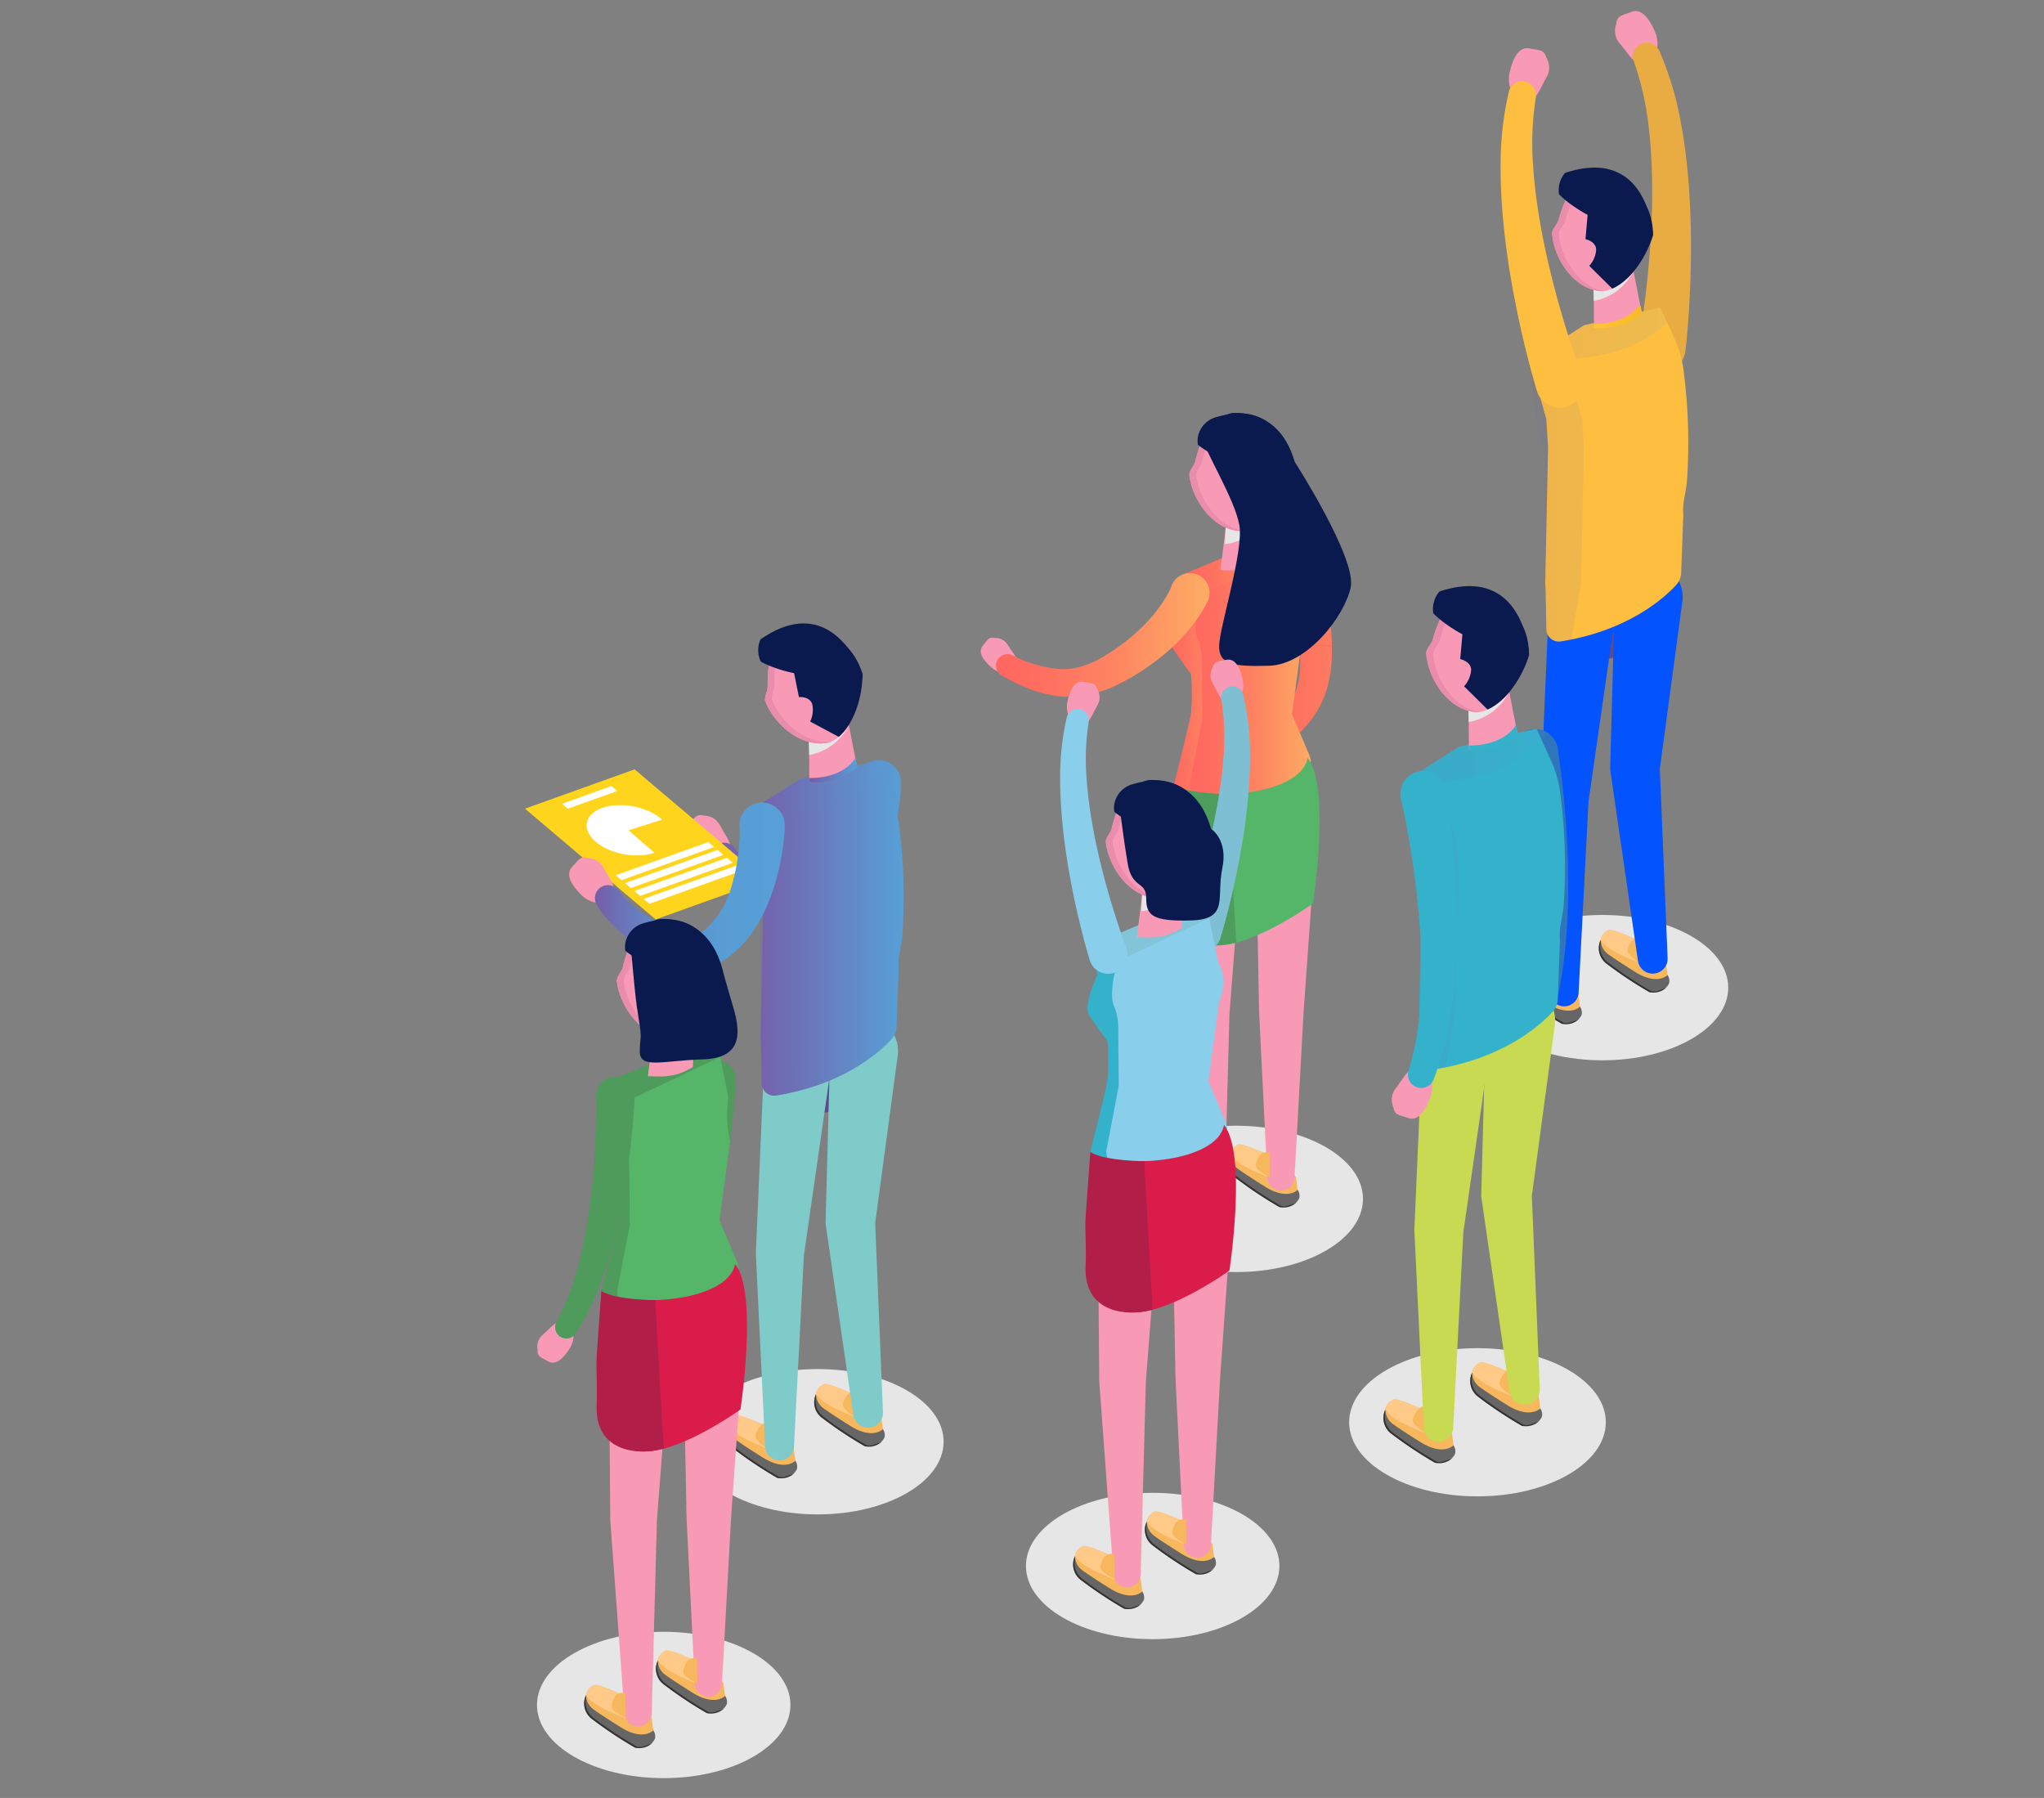 <svg xmlns="http://www.w3.org/2000/svg" xmlns:xlink="http://www.w3.org/1999/xlink" width="382" height="336" viewBox="0 0 382 336">
    <rect x="0" y="0" width="382" height="336" fill="#808080" stroke="none"/>
    <defs>
        <linearGradient id="linear-gradient" x2="1" y1=".5" y2=".5" gradientUnits="objectBoundingBox">
            <stop offset="0" stop-color="#775ca7"/>
            <stop offset="1" stop-color="#57a0d7"/>
        </linearGradient>
        <linearGradient id="linear-gradient-2" x2="1" y1=".5" y2=".5" gradientUnits="objectBoundingBox">
            <stop offset="0" stop-color="#ffc533"/>
            <stop offset="1" stop-color="#f8ba26"/>
        </linearGradient>
        <linearGradient id="linear-gradient-3" x2="1" y1=".5" y2=".5" gradientUnits="objectBoundingBox">
            <stop offset="0" stop-color="#ff6660"/>
            <stop offset=".219" stop-color="#fe6f60"/>
            <stop offset=".579" stop-color="#fe8761"/>
            <stop offset="1" stop-color="#fdad64"/>
        </linearGradient>
        <linearGradient id="linear-gradient-8" x1="-.001" x2=".98" y1=".506" y2=".506" xlink:href="#linear-gradient-3"/>
        <linearGradient id="linear-gradient-10" x1="0" x2="1.05" y1=".5" y2=".5" xlink:href="#linear-gradient"/>
        <linearGradient id="linear-gradient-14" x2="1.05" y1=".5" y2=".5" gradientUnits="objectBoundingBox">
            <stop offset="0" stop-color="#775ca7"/>
            <stop offset=".12" stop-color="#6c71b6"/>
            <stop offset=".277" stop-color="#6386c4"/>
            <stop offset=".455" stop-color="#5c94cf"/>
            <stop offset=".666" stop-color="#589dd5"/>
            <stop offset="1" stop-color="#57a0d7"/>
        </linearGradient>
        <clipPath id="clip-path">
            <path id="사각형_20258" fill="#fff" stroke="#707070" d="M0 0H382V336H0z" transform="translate(616 2417)"/>
        </clipPath>
        <clipPath id="clip-path-2">
            <path id="패스_30618" fill="none" d="M1059.107 567.28c-.035-.044-.011-.016-.012-.019a.326.326 0 0 1 .024.026l.061.071.142.175c.1.126.2.259.3.4.2.282.4.58.594.892a21.962 21.962 0 0 1 1.084 1.964 28.718 28.718 0 0 1 1.689 4.319 38.058 38.058 0 0 1 1.544 9.427 17.905 17.905 0 0 1-.294 4.446 12.833 12.833 0 0 1-1.536 4.005 23.7 23.7 0 0 1-6.617 6.627l-.007.005a2.128 2.128 0 0 0 2.373 3.528 40.423 40.423 0 0 0 4.492-3.15 21.778 21.778 0 0 0 4-4.218 18.144 18.144 0 0 0 2.617-5.44 23.538 23.538 0 0 0 .877-5.827 44.23 44.23 0 0 0-1.047-11.091 35.6 35.6 0 0 0-1.713-5.462 29.1 29.1 0 0 0-1.239-2.668c-.232-.441-.482-.881-.752-1.323-.135-.221-.278-.443-.43-.669l-.241-.349-.135-.186-.077-.1-.116-.144a3.669 3.669 0 1 0-5.583 4.761z" transform="translate(-1055.207 -561.23)"/>
        </clipPath>
        <style>
            .cls-25{fill:#fff}.cls-4{fill:#f89ab5}.cls-6{fill:#e6e6e6}.cls-14,.cls-6{mix-blend-mode:multiply;isolation:isolate}.cls-7{fill:#5f4b8b}.cls-8{fill:#666}.cls-9{fill:#333}.cls-10{fill:#f7b75d}.cls-11{fill:#ffc988}.cls-12{fill:#0353fe}.cls-13{fill:#febe40}.cls-14{opacity:.1}.cls-14,.cls-27{fill:url(#linear-gradient)}.cls-15{fill:#ea8cac}.cls-16{fill:#0a1a4e}.cls-19{fill:url(#linear-gradient-3)}.cls-20{fill:#55b66a}.cls-26{fill:#7fcbca}.cls-31{fill:#c8da52}.cls-32{fill:#34b2cc}.cls-34{fill:#89ceea}.cls-35{fill:#da1c4b}.cls-36{fill:#b11e48}.cls-38{fill:#4e9b5c}
        </style>
    </defs>
    <g id="img_people_standing" clip-path="url(#clip-path)" transform="translate(-616 -2417)">
        <g id="그룹_40695" transform="translate(714.109 2419.066)">
            <g id="그룹_40650" transform="translate(203.716)">
                <g id="그룹_40649">
                    <path id="패스_30586" d="M1167.9 404.872c-1.193.515-2.879.652-2.569 2.265a22.721 22.721 0 0 0 1.05 3.58c1.153 2.672 2.6 4.315 4.415 3.531s2.748-3.086 1.594-5.759-2.671-4.402-4.49-3.617z" class="cls-4" transform="translate(-1164.948 -404.681)"/>
                    <path id="패스_30587" d="M1164.839 408.586a3.436 3.436 0 0 0 .642 2.959l1.968 2.486.236-2.96-2.536-3.733z" class="cls-4" transform="translate(-1164.738 -405.685)"/>
                </g>
                <path id="패스_30588" fill="#e8ac42" d="M1180.164 436.51c-.259-2.345-.583-4.69-1.021-7.027a60.3 60.3 0 0 0-4.093-13.807 2.581 2.581 0 0 0-4.784 1.929l.021.058a54.88 54.88 0 0 1 2.828 12.725c.258 2.191.412 4.406.5 6.627s.121 4.453.09 6.687c-.052 4.467-.339 8.948-.765 13.412q-.325 3.349-.774 6.681-.224 1.665-.478 3.319l-.264 1.646c-.09.536-.188 1.11-.28 1.592a4.455 4.455 0 1 0 8.749 1.684q.029-.148.047-.295v-.026c.079-.652.134-1.212.194-1.812l.162-1.764q.149-1.758.264-3.512.232-3.509.332-7.017c.127-4.681.107-9.367-.158-14.061-.123-2.349-.305-4.693-.57-7.039z" transform="translate(-1166.768 -408.256)"/>
            </g>
            <ellipse id="타원_996" cx="23.523" cy="13.581" class="cls-6" rx="23.523" ry="13.581" transform="translate(177.835 168.92)"/>
            <path id="패스_30589" d="M1154.981 569.081a9.4 9.4 0 1 0 9.636 9.148 9.4 9.4 0 0 0-9.636-9.148z" class="cls-7" transform="translate(-953.88 -466.784)"/>
            <g id="그룹_40651" transform="translate(200.704 171.712)">
                <path id="패스_30590" d="M1160.219 683.721a3.605 3.605 0 0 0 1.186 4.442 75.143 75.143 0 0 0 7.949 5.276 5.952 5.952 0 0 0 2.66-.633 1.838 1.838 0 0 0 1.026-1.081 1.917 1.917 0 0 0-.316-1.486z" class="cls-8" transform="translate(-1159.899 -681.804)"/>
                <path id="패스_30591" d="M1169.591 693.2a75.111 75.111 0 0 1-7.948-5.276 3.6 3.6 0 0 1-1.287-4.138l-.136-.069a3.605 3.605 0 0 0 1.186 4.442 75.143 75.143 0 0 0 7.949 5.276 3.538 3.538 0 0 0 2.642-.456 2.544 2.544 0 0 0 .669-.633 2.128 2.128 0 0 1-.462.357c-.97.363-1.864.805-2.613.497z" class="cls-9" transform="translate(-1159.899 -681.804)"/>
                <path id="패스_30592" d="M1171.557 685.434l-3.813-2.724s-5.059-2.349-5.809-2.043a2.485 2.485 0 0 0-1.519 1.813 3.355 3.355 0 0 0 1.273 2.6c.916.686 2.609 1.8 5.135 3.385 4.221 2.655 6.093.613 6.093.613l-.306-2.349z" class="cls-10" transform="translate(-1160.092 -680.64)"/>
                <path id="패스_30593" d="M1161.945 680.667a2.522 2.522 0 0 0-1.509 1.748c.388.85 1.867 2.348 7.416 4.437l2.2-.587-2.446-3.625c-.847-.385-4.988-2.247-5.661-1.973z" class="cls-11" transform="translate(-1160.102 -680.64)"/>
                <path id="패스_30594" d="M1169.458 683.363s-1.409 1.589-.732 2.526a8.066 8.066 0 0 0 2.187 1.77l.366-4.578-1.072-.306z" class="cls-10" transform="translate(-1163.164 -681.446)"/>
            </g>
            <path id="패스_30595" d="M1178.163 632.071l.022-.16-.026-.641z" class="cls-12" transform="translate(-966.092 -490.278)"/>
            <path id="패스_30596" d="M1171.346 570.5a6.341 6.341 0 0 0-7.13 5.438 6.657 6.657 0 0 0-.055.676l-.854 31.733-.017.646.022.154 5.171 35.66a2.786 2.786 0 0 0 5.54-.514l-1.455-35.362-.022.159-.005-.8.027.641 4.216-31.3a6.341 6.341 0 0 0-5.438-7.131z" class="cls-12" transform="translate(-960.475 -467.301)"/>
            <g id="그룹_40652" transform="translate(184.343 177.62)">
                <path id="패스_30597" d="M1133.925 693.215a3.6 3.6 0 0 0 1.186 4.442 75.274 75.274 0 0 0 7.949 5.277 5.949 5.949 0 0 0 2.66-.633 1.838 1.838 0 0 0 1.027-1.081 1.921 1.921 0 0 0-.317-1.486z" class="cls-8" transform="translate(-1133.604 -691.298)"/>
                <path id="패스_30598" d="M1143.3 702.7a75.221 75.221 0 0 1-7.949-5.277 3.6 3.6 0 0 1-1.286-4.138l-.136-.068a3.6 3.6 0 0 0 1.186 4.442 75.274 75.274 0 0 0 7.949 5.277 3.537 3.537 0 0 0 2.643-.456 2.529 2.529 0 0 0 .668-.634 2.129 2.129 0 0 1-.462.357c-.975.357-1.868.797-2.613.497z" class="cls-9" transform="translate(-1133.604 -691.298)"/>
                <path id="패스_30599" d="M1145.262 694.928l-3.812-2.724s-5.059-2.349-5.809-2.042a2.484 2.484 0 0 0-1.519 1.813 3.355 3.355 0 0 0 1.273 2.6c.915.686 2.608 1.8 5.135 3.385 4.221 2.655 6.093.613 6.093.613l-.306-2.349z" class="cls-10" transform="translate(-1133.797 -690.135)"/>
                <path id="패스_30600" d="M1135.65 690.162a2.519 2.519 0 0 0-1.51 1.747c.388.851 1.867 2.348 7.416 4.438l2.2-.588-2.445-3.625c-.848-.384-4.99-2.247-5.661-1.972z" class="cls-11" transform="translate(-1133.806 -690.135)"/>
                <path id="패스_30601" d="M1143.163 692.857s-1.41 1.589-.732 2.526a8.053 8.053 0 0 0 2.187 1.77l.366-4.579-1.072-.306z" class="cls-10" transform="translate(-1136.869 -690.94)"/>
            </g>
            <path id="패스_30602" d="M1150.794 578.85a6.135 6.135 0 0 0-6.947 5.2c-.029.2-.048.41-.056.609l-1.416 32.653-.019.41 1.738 36.224a2.7 2.7 0 0 0 5.385.01l1.875-36.217-.019.409 4.658-32.35a6.135 6.135 0 0 0-5.199-6.948z" class="cls-12" transform="translate(-952.567 -470.452)"/>
            <path id="패스_30603" d="M1166.2 499.553l-2.671-5.865-14.236 3.329-10.161 6.481 3.1 11.079.326 5.316-.528 25.186.076 1.5.135 7.276a2.326 2.326 0 0 0 2.685 2.249c12.435-1.962 19.18-7.968 21.51-10.468a3.718 3.718 0 0 0 1-2.4l.394-10.833c-.187-2.416.455-3.737.676-6.188a103.349 103.349 0 0 0-.632-20.773 20.3 20.3 0 0 0-1.674-5.889z" class="cls-13" transform="translate(-951.35 -438.305)"/>
            <path id="패스_30604" d="M1149.3 497.017l-10.161 6.481 1.342 12.226 1.459 5.436.094 23.919.076 1.5.135 7.26a2.321 2.321 0 0 0 2.681 2.252c.894-.14 1.666-.277 2-.344l1.8-10.561.528-25.186-.326-5.316-3.1-11.079 5.872-.892a25.425 25.425 0 0 0 12.211-5.4l.928-.755-1.3-2.863z" class="cls-14" transform="translate(-951.35 -438.305)"/>
            <path id="패스_30605" d="M1158.338 485.037l.057 8.4c3.647-.05 5.925-1.192 8.849-3.133l-1.445-7.375z" class="cls-4" transform="translate(-958.605 -434.24)"/>
            <path id="패스_30606" d="M1158.334 488.37a10.337 10.337 0 0 0 7.4-5.545l-7.47 2.487z" class="cls-6" transform="translate(-958.577 -434.201)"/>
            <g id="그룹_40653" transform="translate(191.938 29.259)">
                <path id="패스_30607" d="M1155.49 454.978c-4.077-1.843-6.924 1.949-8.466 7.6-.221.81-1.078 1.523-1.214 2.406.382 5.224 4.5 10.864 9.6 10.883 3.747-.532 7.581-5.012 9.279-10.41.025-6.427-4.096-10.457-9.199-10.479z" class="cls-4" transform="translate(-1145.81 -452.763)"/>
                <path id="패스_30608" d="M1147.09 465.077c.135-.882.993-1.6 1.214-2.406 1.226-4.495 3.278-7.81 6.118-8.053-3.51-.785-5.994 2.818-7.4 7.962-.221.81-1.078 1.523-1.214 2.406.382 5.224 4.5 10.864 9.6 10.883.031 0 .061-.014.092-.019-4.538-.801-8.058-5.961-8.41-10.773z" class="cls-15" transform="translate(-1145.81 -452.764)"/>
                <path id="패스_30609" d="M1149.025 452.686a4.923 4.923 0 0 0-1.133 3.995s5.514 6.065 17.559 7.718c0 .001-.74-16.877-16.426-11.713z" class="cls-16" transform="translate(-1146.572 -451.704)"/>
                <path id="패스_30610" d="M1160.785 455.466l-4.491 6.249-.427 4.78s2.008.409 2 2.017a5.006 5.006 0 0 1-1.293 2.969l4.308 4.257c3.168-1.4 6.16-5.324 7.606-9.918.023-5.786-3.315-9.63-7.703-10.354z" class="cls-16" transform="translate(-1149.609 -453.125)"/>
            </g>
            <path id="패스_30611" fill="url(#linear-gradient-2)" d="M1158.421 496.4v.727a12.123 12.123 0 0 0 9.024-2.749l-.43-1.685s-1.958 3.72-8.594 3.707z" transform="translate(-958.636 -437.927)"/>
            <g id="그룹_40667" transform="translate(85.181 75.096)">
                <ellipse id="타원_997" cx="23.685" cy="13.674" class="cls-6" rx="23.685" ry="13.674" transform="translate(24.064 133.214)"/>
                <g id="그룹_40666">
                    <path id="패스_30612" d="M1048.992 748.16a3.631 3.631 0 0 0 1.195 4.473 75.776 75.776 0 0 0 8 5.312 6 6 0 0 0 2.679-.637 1.855 1.855 0 0 0 1.033-1.088 1.939 1.939 0 0 0-.318-1.5z" class="cls-8" transform="translate(-1002.356 -609.531)"/>
                    <path id="패스_30613" d="M1058.427 757.708a75.815 75.815 0 0 1-8-5.313 3.621 3.621 0 0 1-1.3-4.167l-.137-.069a3.631 3.631 0 0 0 1.195 4.473 75.776 75.776 0 0 0 8 5.312 3.56 3.56 0 0 0 2.66-.459 2.567 2.567 0 0 0 .673-.638 2.159 2.159 0 0 1-.466.359c-.97.363-1.87.808-2.625.502z" class="cls-9" transform="translate(-1002.356 -609.531)"/>
                    <path id="패스_30614" d="M1060.407 749.885l-3.839-2.742s-5.094-2.365-5.849-2.056a2.5 2.5 0 0 0-1.529 1.825 3.376 3.376 0 0 0 1.282 2.616c.921.691 2.626 1.808 5.17 3.408 4.25 2.674 6.136.617 6.136.617l-.308-2.365z" class="cls-10" transform="translate(-1002.551 -608.359)"/>
                    <path id="패스_30615" d="M1050.729 745.086a2.538 2.538 0 0 0-1.52 1.76c.391.856 1.88 2.364 7.467 4.468l2.211-.591-2.462-3.65c-.849-.388-5.019-2.264-5.696-1.987z" class="cls-11" transform="translate(-1002.56 -608.359)"/>
                    <g id="그룹_40661" transform="translate(46.447 22.314)">
                        <g id="그룹_40654" transform="translate(0 37.984)">
                            <path id="패스_30616" d="M1051.9 622.779a17.084 17.084 0 0 0-2.495 1.252c-1.042.653-.256 1.646.071 2.562.5 1.4 2.22 1.345 4.271.612s2.836-2.416 2.338-3.811-2.132-1.348-4.185-.615z" class="cls-4" transform="translate(-1048.885 -622.274)"/>
                            <path id="패스_30617" d="M1049.565 623.666l-.525.806 3.337-.517 1.5-1.64-2.364.192a2.571 2.571 0 0 0-1.948 1.159z" class="cls-4" transform="translate(-1048.944 -622.289)"/>
                        </g>
                        <g id="그룹_40660" transform="translate(3.933)">
                            <g id="그룹_40659">
                                <g id="그룹_40658">
                                    <g id="그룹_40657" clip-path="url(#clip-path-2)">
                                        <g id="그룹_40655" transform="translate(-4.633 -29.446)">
                                            <path id="사각형_18028" d="M0 0H50.57V50.57H0z" class="cls-19"/>
                                        </g>
                                        <g id="그룹_40656" transform="translate(-4.633 21.124)">
                                            <path id="사각형_18029" d="M0 0H50.57V50.57H0z" class="cls-19"/>
                                        </g>
                                    </g>
                                </g>
                            </g>
                        </g>
                    </g>
                    <path id="패스_30619" d="M1037.33 577.065l-5.52-.538 1.789 8.025s-3.092 2.194-1.868 4.1 3.423 4.858 3.423 4.858.481 5.345-.217 8.448-2.993 12.292-2.993 12.292l3 1.954 9.861-20.156-3.893-18.65z" class="cls-19" transform="translate(-995.849 -544.694)"/>
                    <path id="패스_30620" d="M1027.426 758.534a3.63 3.63 0 0 0 1.195 4.473 75.609 75.609 0 0 0 8 5.313 6 6 0 0 0 2.678-.637 1.851 1.851 0 0 0 1.033-1.088 1.934 1.934 0 0 0-.319-1.5z" class="cls-8" transform="translate(-994.21 -613.45)"/>
                    <path id="패스_30621" d="M1036.862 768.081a75.66 75.66 0 0 1-8-5.312 3.621 3.621 0 0 1-1.295-4.166l-.138-.069a3.63 3.63 0 0 0 1.195 4.473 75.609 75.609 0 0 0 8 5.313 3.564 3.564 0 0 0 2.66-.46 2.554 2.554 0 0 0 .673-.637 2.148 2.148 0 0 1-.466.359c-.975.361-1.875.806-2.629.499z" class="cls-9" transform="translate(-994.21 -613.45)"/>
                    <path id="패스_30622" d="M1038.842 760.259l-3.84-2.742s-5.094-2.365-5.848-2.057a2.5 2.5 0 0 0-1.53 1.825 3.378 3.378 0 0 0 1.282 2.616c.922.691 2.627 1.808 5.171 3.408 4.25 2.674 6.135.617 6.135.617l-.309-2.365z" class="cls-10" transform="translate(-994.405 -612.278)"/>
                    <path id="패스_30623" d="M1029.164 755.46a2.538 2.538 0 0 0-1.52 1.76c.391.856 1.88 2.364 7.466 4.468l2.211-.591-2.462-3.65c-.849-.388-5.018-2.264-5.695-1.987z" class="cls-11" transform="translate(-994.414 -612.278)"/>
                    <path id="패스_30624" d="M1062.94 637.406a5.791 5.791 0 0 0-6.186 5.366c-.012.171-.016.352-.014.52l.636 33.67c.013 2.8.215 5.611.337 8.416l.415 8.415.831 16.822a2.545 2.545 0 0 0 5.083.014l.922-16.774.46-8.383c.162-2.794.283-5.587.5-8.38l2.379-33.5a5.79 5.79 0 0 0-5.363-6.186z" class="cls-4" transform="translate(-1005.405 -567.687)"/>
                    <path id="패스_30625" d="M1040.728 642.49a5.79 5.79 0 0 0-6.219 5.327q-.019.243-.018.482v.013l.142 17.49.073 8.737.036 4.366.018 2.183c.007.364 0 .727.02 1.091l.081 1.091 2.565 34.869a2.545 2.545 0 0 0 5.083-.12l.935-34.711.029-1.083c.011-.361.051-.722.075-1.083l.167-2.165.335-4.328.669-8.653 1.336-17.288a5.79 5.79 0 0 0-5.327-6.218z" class="cls-4" transform="translate(-997 -569.606)"/>
                    <path id="패스_30626" d="M1056.141 596.758l1.972-14.758c2.089-5.371-.219-6.353-.408-8.8l-1.634-7.952-16.624 7.558.137.408a1.318 1.318 0 0 1-.1 1.06 12.706 12.706 0 0 0-1.249 4.529c-.564 4.78 1.1 3.236 1.06 8.675-.012 1.781.068 8.052.089 10.075l-2.31 12.1a3.1 3.1 0 0 0 1.659 3.08c2.493 1.412 9.049.867 17.749-3.127a24.6 24.6 0 0 0 2.188-1.926 1.823 1.823 0 0 0 .816-1.447l.194-.784-.259-.955c-.379-.917-3.28-7.736-3.28-7.736z" class="cls-19" transform="translate(-997.967 -540.433)"/>
                    <path id="패스_30627" d="M1032.247 634.061s2.475 4.2 2.356 12.945c-.032 2.38-.343 5.142-.51 8.319-1 19.094 24.156.856 24.156.856s3.342-21.842-1.017-27.2c-1.207 7.019-19.151 8.362-24.985 5.08z" class="cls-20" transform="translate(-996.153 -564.51)"/>
                    <path id="패스_30628" fill="#4d9e5c" d="M1041.835 638.809c-2.637.059-8.483-.44-10.145-1.664 0 0-.314 4.217-.867 12-.169 2.375.16 5.974-.007 9.151-.451 8.564 7.083 9.732 12.528 8.289l-1.509-26.158z" transform="translate(-995.596 -567.594)"/>
                    <path id="패스_30629" d="M1035.038 569.455l4.594 3.166 16.636-7.9-3.89-2.482z" class="cls-19" transform="translate(-997.207 -539.297)"/>
                    <g id="그룹_40663" transform="translate(0 29.947)">
                        <g id="그룹_40662" transform="translate(0 12.063)">
                            <path id="패스_30630" d="M979.162 594.634a17.1 17.1 0 0 0-2.3-1.58c-1.074-.6-1.565.571-2.209 1.3-.981 1.11-.106 2.593 1.526 4.036s3.484 1.318 4.466.207.149-2.52-1.483-3.963z" class="cls-4" transform="translate(-974.24 -592.886)"/>
                            <path id="패스_30631" d="M978.485 592.955l-.959-.071 2.063 2.673 2.16.521-1.309-1.978a2.57 2.57 0 0 0-1.955-1.145z" class="cls-4" transform="translate(-975.481 -592.884)"/>
                        </g>
                        <path id="패스_30632" fill="url(#linear-gradient-8)" d="M1031.546 577.294c0-.009.009-.018.013-.028s-.002 0-.013.028z" transform="translate(-995.888 -574.92)"/>
                        <path id="패스_30633" d="M1016.356 573.734a3.668 3.668 0 0 0-4.716 2.108v.008l-.011.034-.033.088-.085.208c-.063.147-.131.3-.206.456-.15.312-.314.632-.495.951a22.077 22.077 0 0 1-1.2 1.9 28.857 28.857 0 0 1-2.968 3.564 38.039 38.039 0 0 1-7.511 5.9 17.967 17.967 0 0 1-4.035 1.888 12.842 12.842 0 0 1-4.25.588 23.68 23.68 0 0 1-9-2.6h-.008a2.128 2.128 0 0 0-1.944 3.781 40.428 40.428 0 0 0 4.927 2.414 21.817 21.817 0 0 0 5.626 1.469 18.171 18.171 0 0 0 6.028-.335 23.578 23.578 0 0 0 5.527-2.044 44.257 44.257 0 0 0 9.208-6.27 35.558 35.558 0 0 0 3.957-4.137 28.986 28.986 0 0 0 1.739-2.373q.411-.622.8-1.3c.129-.224.254-.457.38-.7l.188-.38.1-.208.052-.116.07-.17a3.668 3.668 0 0 0-2.14-4.724z" class="cls-19" transform="translate(-975.969 -573.497)"/>
                    </g>
                    <g id="그룹_40665" transform="translate(38.967)">
                        <path id="패스_30634" d="M1046.233 566.582c3.668.189 5.347.07 8.411-1.69l.254-8.182-7.633 1.632z" class="cls-4" transform="translate(-1040.403 -537.209)"/>
                        <path id="패스_30635" d="M1047.574 561.693a10.407 10.407 0 0 0 7.8-5.088l-7.669 2.01z" class="cls-6" transform="translate(-1040.909 -537.169)"/>
                        <g id="그룹_40664" transform="translate(0 .111)">
                            <path id="패스_30636" d="M1046.213 526.836c-4.174-1.7-6.889 2.231-8.221 7.977-.191.824-1.027 1.576-1.129 2.468.588 5.241 4.948 10.755 10.083 10.577 3.749-.681 7.433-5.337 8.932-10.835-.226-6.468-4.53-10.365-9.665-10.187z" class="cls-4" transform="translate(-1036.863 -525.884)"/>
                            <path id="패스_30637" d="M1038.155 537.324c.1-.893.937-1.644 1.128-2.468 1.059-4.57 2.994-7.986 5.842-8.341-3.562-.653-5.92 3.068-7.133 8.3-.191.824-1.027 1.576-1.129 2.468.588 5.241 4.948 10.755 10.083 10.577.031-.006.062-.017.092-.023-4.6-.63-8.338-5.685-8.883-10.513z" class="cls-15" transform="translate(-1036.863 -525.885)"/>
                            <path id="패스_30638" d="M1042.738 526.257a4.727 4.727 0 0 0-3.206 3.225 4.006 4.006 0 0 0-.1 1.907s5.207 4.647 17.391 5.842c-.003-.001-.123-15.083-14.085-10.974z" class="cls-16" transform="translate(-1037.806 -525.547)"/>
                        </g>
                        <path id="패스_30639" d="M1046.592 525.373c-1.18 0-6.086 2.331-5.675 4.8s6.032 11.38 6.841 16.232-3.772 19.229-3.791 22.52 2.193 3.908 9.323 3.7 14.136-9.253 15.269-14.673-10.471-23.445-10.471-23.445c-2.735-9.607-10.317-9.134-11.496-9.134z" class="cls-16" transform="translate(-1038.385 -525.369)"/>
                    </g>
                    <path id="패스_30640" d="M1037.725 757.818a1.878 1.878 0 0 0-1.639.483s-1.266 1.724-.5 2.6a8.112 8.112 0 0 0 2.357 1.572l-.058-4.624z" class="cls-10" transform="translate(-997.321 -613.167)"/>
                    <path id="패스_30641" d="M1059.291 747.444a1.877 1.877 0 0 0-1.639.483s-1.266 1.725-.5 2.6a8.122 8.122 0 0 0 2.357 1.572l-.058-4.624z" class="cls-10" transform="translate(-1005.468 -609.248)"/>
                </g>
            </g>
            <g id="그룹_40677" transform="translate(0 114.443)">
                <g id="그룹_40669" transform="translate(30 25.538)">
                    <g id="그룹_40668" transform="translate(0 10.263)">
                        <path id="패스_30642" d="M889.05 646.4c-1.3-.837-2.014.591-2.883 1.455-1.325 1.317-.343 3.253 1.592 5.2s4.276 1.939 5.6.622.393-3.157-1.543-5.1a21.5 21.5 0 0 0-2.766-2.177z" class="cls-4" transform="translate(-885.559 -646.141)"/>
                        <path id="패스_30643" d="M891.226 646.306l-1.2-.167 2.379 3.529 2.675.831-1.486-2.594a3.24 3.24 0 0 0-2.368-1.599z" class="cls-4" transform="translate(-887.246 -646.139)"/>
                    </g>
                    <path id="패스_30644" fill="url(#linear-gradient-10)" d="M924.667 629.647a4.233 4.233 0 0 0-4.352 4.112 4.453 4.453 0 0 0 .042.724c0 .029.006.163.007.255v.317l-.011.658c-.013.444-.034.894-.063 1.345-.058.9-.148 1.805-.269 2.7a33.9 33.9 0 0 1-1.109 5.242 17.02 17.02 0 0 1-4.986 8.35c-.146.124-.3.238-.449.353l-.078.059-.044.037c-.034.021-.063.046-.1.068a2 2 0 0 1-.554.233 5.1 5.1 0 0 1-1.855.062 15.808 15.808 0 0 1-4.744-1.549 28.438 28.438 0 0 1-4.63-2.849 23.947 23.947 0 0 1-2.058-1.735 12.322 12.322 0 0 1-1.613-1.82l-.05-.075a2.437 2.437 0 0 0-4.125 2.587 16.726 16.726 0 0 0 2.108 2.848 29.076 29.076 0 0 0 2.34 2.314 33.945 33.945 0 0 0 5.267 3.839 21.761 21.761 0 0 0 6.416 2.62 11.593 11.593 0 0 0 4.1.164 8.772 8.772 0 0 0 2.286-.674c.189-.084.376-.183.561-.28l.274-.16.135-.082.1-.063c.26-.167.518-.336.768-.516a20.236 20.236 0 0 0 4.983-5.18 29.407 29.407 0 0 0 3.111-6.084 41.648 41.648 0 0 0 1.823-6.343q.331-1.6.552-3.222c.074-.541.138-1.085.193-1.635l.073-.835.03-.43c.009-.157.017-.271.023-.492l.015-.515a4.234 4.234 0 0 0-4.117-4.348z" transform="translate(-888.486 -629.645)"/>
                </g>
                <g id="그룹_40671" transform="translate(0 27.267)">
                    <path id="패스_30645" fill="#ffd41d" d="M837.346 639.771l24.425 20.7 20.492-7.347-24.425-20.7z" transform="translate(-837.346 -632.423)"/>
                    <g id="그룹_40670" transform="translate(6.928 3.121)">
                        <path id="패스_30646" d="M868.234 644.656a13.065 13.065 0 0 0-7.776-1.375c-2.541.378-4.272 1.6-4.542 3.206s.963 3.353 3.234 4.582a13.069 13.069 0 0 0 7.776 1.375 8.932 8.932 0 0 0 1.606-.385l-4.84-4.2 6.293-1.979a8.692 8.692 0 0 0-1.751-1.224z" class="cls-25" transform="translate(-851.275 -639.6)"/>
                        <path id="패스_30647" d="M848.48 640.752l1.086.92 9.242-3.314-1.086-.92z" class="cls-25" transform="translate(-848.48 -637.439)"/>
                        <path id="패스_30648" d="M864.615 660.461l1.086.92 17.278-6.195-1.086-.92z" class="cls-25" transform="translate(-854.575 -643.795)"/>
                        <path id="패스_30649" d="M867.406 662.826l1.086.92 17.278-6.195-1.086-.92z" class="cls-25" transform="translate(-855.63 -644.689)"/>
                        <path id="패스_30650" d="M870.2 665.192l1.086.92 17.278-6.195-1.086-.92z" class="cls-25" transform="translate(-856.684 -645.582)"/>
                        <path id="패스_30651" d="M872.989 667.557l1.086.92 17.278-6.195-1.085-.92z" class="cls-25" transform="translate(-857.739 -646.476)"/>
                    </g>
                </g>
                <ellipse id="타원_998" cx="23.523" cy="13.581" class="cls-6" rx="23.523" ry="13.581" transform="translate(31.196 139.338)"/>
                <circle id="타원_999" cx="9.395" cy="9.395" r="9.395" class="cls-7" transform="rotate(-50.57 109.014 -2.21)"/>
                <g id="그룹_40672" transform="translate(54.065 142.13)">
                    <path id="패스_30652" d="M924.554 820.1a3.606 3.606 0 0 0 1.186 4.442 75.156 75.156 0 0 0 7.949 5.277 5.952 5.952 0 0 0 2.66-.633 1.838 1.838 0 0 0 1.026-1.081 1.92 1.92 0 0 0-.316-1.486z" class="cls-8" transform="translate(-924.233 -818.183)"/>
                    <path id="패스_30653" d="M933.926 829.583a75.313 75.313 0 0 1-7.948-5.277 3.6 3.6 0 0 1-1.287-4.138l-.136-.069a3.606 3.606 0 0 0 1.186 4.442 75.156 75.156 0 0 0 7.949 5.277 3.536 3.536 0 0 0 2.642-.456 2.529 2.529 0 0 0 .668-.633 2.1 2.1 0 0 1-.463.356c-.968.36-1.862.802-2.611.498z" class="cls-9" transform="translate(-924.233 -818.183)"/>
                    <path id="패스_30654" d="M935.891 821.813l-3.812-2.724s-5.059-2.349-5.808-2.042a2.483 2.483 0 0 0-1.52 1.813 3.353 3.353 0 0 0 1.273 2.6c.915.686 2.609 1.8 5.135 3.385 4.221 2.655 6.094.612 6.094.612l-.307-2.348z" class="cls-10" transform="translate(-924.427 -817.02)"/>
                    <path id="패스_30655" d="M926.281 817.047a2.517 2.517 0 0 0-1.51 1.747c.388.85 1.867 2.348 7.415 4.438l2.2-.587-2.445-3.625c-.847-.385-4.989-2.248-5.66-1.973z" class="cls-11" transform="translate(-924.437 -817.02)"/>
                    <path id="패스_30656" d="M933.793 819.742s-1.409 1.589-.732 2.526a8.065 8.065 0 0 0 2.187 1.77l.366-4.579-1.072-.306z" class="cls-10" transform="translate(-927.499 -817.826)"/>
                </g>
                <path id="패스_30657" d="M942.5 768.45l.022-.159-.027-.641z" class="cls-26" transform="translate(-877.067 -656.24)"/>
                <path id="패스_30658" d="M935.681 706.882a6.34 6.34 0 0 0-7.13 5.438 6.583 6.583 0 0 0-.055.676l-.854 31.733-.017.647.022.154 5.171 35.66a2.786 2.786 0 0 0 5.54-.514l-1.458-35.363-.022.159v-.8l.026.641 4.216-31.3a6.341 6.341 0 0 0-5.439-7.131z" class="cls-26" transform="translate(-871.45 -633.263)"/>
                <g id="그룹_40673" transform="translate(37.703 148.037)">
                    <path id="패스_30659" d="M898.259 829.594a3.606 3.606 0 0 0 1.187 4.443 75.269 75.269 0 0 0 7.948 5.276 5.948 5.948 0 0 0 2.66-.633 1.837 1.837 0 0 0 1.027-1.081 1.921 1.921 0 0 0-.317-1.486z" class="cls-8" transform="translate(-897.938 -827.677)"/>
                    <path id="패스_30660" d="M907.631 839.077a75.205 75.205 0 0 1-7.949-5.276 3.6 3.6 0 0 1-1.286-4.138l-.136-.068a3.606 3.606 0 0 0 1.187 4.443 75.269 75.269 0 0 0 7.948 5.276 3.537 3.537 0 0 0 2.643-.456 2.543 2.543 0 0 0 .668-.633 2.164 2.164 0 0 1-.462.357c-.97.357-1.864.799-2.613.495z" class="cls-9" transform="translate(-897.938 -827.677)"/>
                    <path id="패스_30661" d="M909.6 831.307l-3.812-2.724s-5.059-2.349-5.809-2.042a2.485 2.485 0 0 0-1.519 1.813 3.354 3.354 0 0 0 1.273 2.6c.915.686 2.608 1.8 5.135 3.385 4.22 2.655 6.093.613 6.093.613l-.306-2.349z" class="cls-10" transform="translate(-898.132 -826.514)"/>
                    <path id="패스_30662" d="M899.984 826.541a2.522 2.522 0 0 0-1.51 1.747c.388.851 1.867 2.348 7.416 4.438l2.2-.587-2.445-3.625c-.845-.385-4.988-2.248-5.661-1.973z" class="cls-11" transform="translate(-898.141 -826.514)"/>
                    <path id="패스_30663" d="M907.5 829.236s-1.41 1.589-.732 2.526a8.064 8.064 0 0 0 2.187 1.77l.366-4.579-1.072-.306z" class="cls-10" transform="translate(-901.203 -827.32)"/>
                </g>
                <path id="패스_30664" d="M915.129 715.229a6.135 6.135 0 0 0-6.947 5.2c-.029.2-.048.41-.057.608l-1.415 32.653-.019.41 1.738 36.224a2.7 2.7 0 0 0 5.385.01l1.875-36.217-.019.41 4.657-32.35a6.135 6.135 0 0 0-5.198-6.948z" class="cls-26" transform="translate(-863.542 -636.413)"/>
                <path id="패스_30665" d="M930.539 635.932l-2.672-5.865-14.236 3.333-10.161 6.481 3.1 11.079.326 5.316-.527 25.186.076 1.5.135 7.276a2.325 2.325 0 0 0 2.685 2.249c12.435-1.962 19.179-7.968 21.51-10.468a3.716 3.716 0 0 0 1-2.4l.395-10.832c-.187-2.416.455-3.738.677-6.189a103.375 103.375 0 0 0-.632-20.773 20.307 20.307 0 0 0-1.676-5.893z" class="cls-27" transform="translate(-862.325 -604.266)"/>
                <path id="패스_30666" fill="url(#linear-gradient)" d="M913.631 633.4l-10.161 6.481 1.342 12.226 1.459 5.436.094 23.919.076 1.5.135 7.26a2.321 2.321 0 0 0 2.681 2.253c.893-.141 1.666-.277 2-.344l1.8-10.561.528-25.186-.326-5.316-3.1-11.079 4.557-.693a25.417 25.417 0 0 0 14.029-7.032l1.42-1.4-2.3-.789z" transform="translate(-862.325 -604.266)" style="mix-blend-mode:multiply;isolation:isolate" opacity="0.25"/>
                <path id="패스_30667" d="M922.673 621.416l.057 8.4c3.647-.05 5.925-1.192 8.849-3.133l-1.446-7.375z" class="cls-4" transform="translate(-869.579 -600.201)"/>
                <path id="패스_30668" d="M922.669 624.75a10.337 10.337 0 0 0 7.4-5.546l-7.47 2.487z" class="cls-6" transform="translate(-869.552 -600.163)"/>
                <g id="그룹_40674" transform="translate(43.591)">
                    <path id="패스_30669" d="M915.885 591.742c-4.434-.6-6.08 3.841-5.948 9.7.019.839-.6 1.768-.478 2.652 1.856 4.9 7.408 9.131 12.3 7.7 3.44-1.578 5.838-6.965 5.927-12.623-1.805-6.171-6.905-8.865-11.801-7.429z" class="cls-4" transform="translate(-908.172 -589.646)"/>
                    <path id="패스_30670" d="M910.712 604.02c-.122-.884.5-1.813.478-2.653-.106-4.658.917-8.421 3.569-9.463-3.588.248-4.942 4.409-4.822 9.74.019.839-.6 1.768-.478 2.652 1.856 4.9 7.408 9.131 12.3 7.7.029-.013.055-.031.083-.045-4.577.524-9.422-3.419-11.13-7.931z" class="cls-15" transform="translate(-908.172 -589.85)"/>
                    <path id="패스_30671" d="M907.835 591.577a4.925 4.925 0 0 0 .052 4.152s7.014 4.242 19.031 2.392c.001.001-5.518-15.964-19.083-6.544z" class="cls-16" transform="translate(-907.401 -588.603)"/>
                    <path id="패스_30672" d="M920.626 591.437l-2.524 7.27.953 4.7s2.041-.18 2.493 1.362a5.006 5.006 0 0 1-.393 3.215l5.342 2.853c2.64-2.241 4.388-6.858 4.464-11.674-1.628-5.549-5.922-8.282-10.335-7.726z" class="cls-16" transform="translate(-911.443 -589.647)"/>
                </g>
                <path id="패스_30673" d="M922.756 632.774v.727a12.122 12.122 0 0 0 9.023-2.749l-.429-1.685s-1.958 3.725-8.594 3.707z" class="cls-27" transform="translate(-869.611 -603.889)"/>
                <g id="그룹_40676" transform="translate(8.258 33.472)">
                    <g id="그룹_40675" transform="translate(0 10.263)">
                        <path id="패스_30674" d="M854.108 659.151c-1.3-.837-2.014.591-2.883 1.455-1.324 1.317-.343 3.253 1.592 5.2s4.276 1.939 5.6.622.393-3.157-1.543-5.1a21.517 21.517 0 0 0-2.766-2.177z" class="cls-4" transform="translate(-850.618 -658.893)"/>
                        <path id="패스_30675" d="M856.285 659.057l-1.2-.168 2.379 3.529 2.674.831-1.487-2.594a3.241 3.241 0 0 0-2.366-1.598z" class="cls-4" transform="translate(-852.305 -658.89)"/>
                    </g>
                    <path id="패스_30676" fill="url(#linear-gradient-14)" d="M889.725 642.4a4.234 4.234 0 0 0-4.352 4.112 4.508 4.508 0 0 0 .042.725l.007.255v.317l-.011.658c-.013.444-.034.894-.063 1.345-.058.9-.148 1.806-.269 2.7a33.916 33.916 0 0 1-1.109 5.242 17.02 17.02 0 0 1-4.987 8.35c-.146.124-.3.238-.449.353l-.078.059-.044.038c-.033.02-.063.047-.1.068a2.006 2.006 0 0 1-.554.233 5.109 5.109 0 0 1-1.856.062 15.842 15.842 0 0 1-4.743-1.55 28.4 28.4 0 0 1-4.63-2.849 24.114 24.114 0 0 1-2.058-1.734 12.28 12.28 0 0 1-1.613-1.821l-.05-.074a2.436 2.436 0 0 0-4.124 2.587 16.689 16.689 0 0 0 2.108 2.848 29.269 29.269 0 0 0 2.34 2.314 33.977 33.977 0 0 0 5.267 3.838 21.755 21.755 0 0 0 6.416 2.62 11.568 11.568 0 0 0 4.094.164 8.737 8.737 0 0 0 2.286-.673c.189-.085.376-.183.561-.281l.273-.159.136-.082.1-.064c.26-.166.518-.336.768-.516a20.243 20.243 0 0 0 4.983-5.179 29.4 29.4 0 0 0 3.111-6.084 41.612 41.612 0 0 0 1.824-6.343c.22-1.068.4-2.14.552-3.222.074-.541.138-1.085.193-1.635l.073-.835.03-.43c.009-.157.018-.271.024-.492l.014-.515a4.235 4.235 0 0 0-4.112-4.35z" transform="translate(-853.544 -642.396)"/>
                </g>
            </g>
            <g id="그룹_40685" transform="translate(154.029 107.47)">
                <g id="그룹_40679" transform="translate(28.838 26.637)">
                    <g id="그룹_40678" transform="translate(0 55.598)">
                        <path id="패스_30677" d="M1136.856 709.711c-1.783-.677-3.1.964-4.1 3.585a22 22 0 0 0-.856 3.489c-.23 1.564 1.4 1.624 2.568 2.068 1.783.677 3.169-1.051 4.165-3.671s.006-4.794-1.777-5.471z" class="cls-4" transform="translate(-1131.478 -709.559)"/>
                        <path id="패스_30678" d="M1131.858 714.381a3.311 3.311 0 0 0-.49 2.874l.35 1.187 2.28-3.7-.354-2.837z" class="cls-4" transform="translate(-1131.232 -710.445)"/>
                    </g>
                    <path id="패스_30679" fill="#2e75bc" d="M1143.224 630.6q-.185-1.683-.4-3.367l-.23-1.689c-.083-.574-.16-1.111-.264-1.735v-.025q-.024-.141-.058-.282a4.29 4.29 0 0 0-8.344 1.995c.11.459.228 1.007.338 1.519l.325 1.572q.316 1.579.6 3.172.574 3.182 1.031 6.393c.6 4.276 1.068 8.573 1.309 12.868.125 2.147.2 4.3.2 6.436s-.047 4.278-.2 6.4a52.825 52.825 0 0 1-2.175 12.36l-.018.057a2.485 2.485 0 0 0 4.684 1.651 58.093 58.093 0 0 0 3.347-13.456c.321-2.268.532-4.536.681-6.8s.229-4.534.251-6.8c.054-4.526-.128-9.034-.45-13.531q-.251-3.378-.627-6.738z" transform="translate(-1132.203 -620.206)"/>
                </g>
                <ellipse id="타원_1000" cx="23.985" cy="13.848" class="cls-6" rx="23.985" ry="13.848" transform="translate(0 142.405)"/>
                <circle id="타원_1001" cx="9.58" cy="9.58" r="9.58" class="cls-7" transform="rotate(-17.827 254.186 .93)"/>
                <g id="그룹_40680" transform="translate(22.642 145.049)">
                    <path id="패스_30680" d="M1121.6 813.647a3.677 3.677 0 0 0 1.21 4.53 76.7 76.7 0 0 0 8.1 5.38 6.067 6.067 0 0 0 2.712-.645 1.872 1.872 0 0 0 1.047-1.1 1.959 1.959 0 0 0-.323-1.515z" class="cls-8" transform="translate(-1121.274 -811.693)"/>
                    <path id="패스_30681" d="M1131.156 823.316a76.64 76.64 0 0 1-8.1-5.38 3.664 3.664 0 0 1-1.312-4.219l-.139-.07a3.677 3.677 0 0 0 1.21 4.53 76.7 76.7 0 0 0 8.1 5.38 3.605 3.605 0 0 0 2.694-.465 2.6 2.6 0 0 0 .682-.646 2.152 2.152 0 0 1-.472.363c-.988.366-1.898.818-2.663.507z" class="cls-9" transform="translate(-1121.274 -811.693)"/>
                    <path id="패스_30682" d="M1133.161 815.394l-3.887-2.777s-5.158-2.4-5.922-2.083a2.535 2.535 0 0 0-1.55 1.849 3.422 3.422 0 0 0 1.3 2.649c.933.7 2.66 1.831 5.237 3.452 4.3 2.707 6.213.625 6.213.625l-.312-2.395z" class="cls-10" transform="translate(-1121.471 -810.506)"/>
                    <path id="패스_30683" d="M1123.361 810.534a2.571 2.571 0 0 0-1.539 1.782c.4.867 1.9 2.394 7.561 4.524l2.239-.6-2.493-3.7c-.86-.387-5.083-2.286-5.768-2.006z" class="cls-11" transform="translate(-1121.481 -810.506)"/>
                    <path id="패스_30684" d="M1131.021 813.283s-1.437 1.621-.746 2.575a8.214 8.214 0 0 0 2.23 1.8l.373-4.668-1.094-.312z" class="cls-10" transform="translate(-1124.603 -811.328)"/>
                </g>
                <path id="패스_30685" d="M1139.724 760.293l.022-.163-.027-.654z" class="cls-31" transform="translate(-1105.6 -646.18)"/>
                <path id="패스_30686" d="M1132.772 697.516a6.465 6.465 0 0 0-7.271 5.545 6.821 6.821 0 0 0-.056.689l-.871 32.356-.017.66.022.157 5.273 36.361a2.84 2.84 0 0 0 5.649-.524l-1.483-36.057-.022.163-.005-.817.027.653 4.3-31.915a6.466 6.466 0 0 0-5.546-7.271z" class="cls-31" transform="translate(-1099.872 -622.751)"/>
                <g id="그룹_40681" transform="translate(6.422 151.96)">
                    <path id="패스_30687" d="M1095.534 824.754a3.675 3.675 0 0 0 1.21 4.529 76.665 76.665 0 0 0 8.1 5.381 6.075 6.075 0 0 0 2.713-.646 1.871 1.871 0 0 0 1.046-1.1 1.959 1.959 0 0 0-.322-1.516z" class="cls-8" transform="translate(-1095.207 -822.799)"/>
                    <path id="패스_30688" d="M1105.089 834.423a76.506 76.506 0 0 1-8.1-5.38 3.664 3.664 0 0 1-1.312-4.218l-.139-.07a3.675 3.675 0 0 0 1.21 4.529 76.665 76.665 0 0 0 8.1 5.381 3.607 3.607 0 0 0 2.694-.466 2.6 2.6 0 0 0 .682-.645 2.2 2.2 0 0 1-.472.364c-.987.364-1.898.815-2.663.505z" class="cls-9" transform="translate(-1095.207 -822.799)"/>
                    <path id="패스_30689" d="M1107.094 826.5l-3.888-2.776s-5.159-2.395-5.922-2.083a2.533 2.533 0 0 0-1.549 1.848 3.422 3.422 0 0 0 1.3 2.649c.933.7 2.661 1.831 5.237 3.451 4.3 2.707 6.213.625 6.213.625l-.312-2.395z" class="cls-10" transform="translate(-1095.404 -821.613)"/>
                    <path id="패스_30690" d="M1097.293 821.641a2.57 2.57 0 0 0-1.539 1.782c.4.867 1.9 2.394 7.561 4.524l2.239-.6-2.493-3.7c-.861-.388-5.082-2.287-5.768-2.006z" class="cls-11" transform="translate(-1095.414 -821.613)"/>
                    <path id="패스_30691" d="M1104.954 824.389s-1.437 1.62-.746 2.575a8.217 8.217 0 0 0 2.23 1.805l.373-4.669-1.093-.312z" class="cls-10" transform="translate(-1098.536 -822.435)"/>
                </g>
                <path id="패스_30692" d="M1113.078 707.041a6.256 6.256 0 0 0-7.083 5.3c-.029.205-.049.418-.058.621l-1.443 33.294-.02.418 1.772 36.935a2.749 2.749 0 0 0 5.491.011l1.912-36.929-.02.418 4.749-32.985a6.256 6.256 0 0 0-5.3-7.083z" class="cls-31" transform="translate(-1092.286 -626.348)"/>
                <path id="패스_30693" d="M1128.79 626.187l-2.724-5.981-14.516 3.394-10.361 6.608 3.157 11.3.333 5.421-.538 25.68.077 1.526.137 7.419a2.371 2.371 0 0 0 2.738 2.294c12.679-2 19.556-8.125 21.933-10.674a3.787 3.787 0 0 0 1.015-2.447l.4-11.045c-.191-2.463.464-3.811.69-6.309a105.414 105.414 0 0 0-.644-21.182 20.689 20.689 0 0 0-1.697-6.004z" class="cls-32" transform="translate(-1091.045 -593.569)"/>
                <path id="패스_30694" d="M1111.551 623.6l-10.361 6.608 1.368 12.467 1.488 5.543.1 24.389.077 1.526.137 7.4a2.367 2.367 0 0 0 2.733 2.3c.911-.143 1.7-.282 2.038-.351l1.835-10.768.538-25.68-.333-5.42-3.157-11.3 4.647-.706a25.925 25.925 0 0 0 14.3-7.17l1.448-1.428-2.344-.8z" class="cls-14" transform="translate(-1091.045 -593.569)"/>
                <path id="패스_30695" d="M1120.771 611.385l.057 8.563c3.719-.05 6.042-1.215 9.023-3.194l-1.474-7.52z" class="cls-4" transform="translate(-1098.442 -589.424)"/>
                <path id="패스_30696" d="M1120.766 614.785a10.539 10.539 0 0 0 7.547-5.655l-7.617 2.536z" class="cls-6" transform="translate(-1098.414 -589.385)"/>
                <g id="그룹_40682" transform="translate(14.38)">
                    <path id="패스_30697" d="M1117.865 580.735c-4.157-1.879-7.059 1.988-8.631 7.751-.226.826-1.1 1.554-1.238 2.453.39 5.326 4.586 11.077 9.789 11.1 3.821-.542 7.73-5.11 9.462-10.615.024-6.557-4.179-10.669-9.382-10.689z" class="cls-4" transform="translate(-1107.996 -578.477)"/>
                    <path id="패스_30698" d="M1109.3 591.033c.138-.9 1.013-1.627 1.238-2.453 1.25-4.583 3.343-7.964 6.238-8.212-3.579-.8-6.112 2.873-7.543 8.118-.226.826-1.1 1.554-1.238 2.453.39 5.326 4.586 11.077 9.789 11.1.032 0 .063-.014.095-.019-4.629-.82-8.219-6.081-8.579-10.987z" class="cls-15" transform="translate(-1107.996 -578.478)"/>
                    <path id="패스_30699" d="M1111.273 578.4a5.024 5.024 0 0 0-1.155 4.073s5.623 6.185 17.906 7.869c0-.001-.755-17.208-16.751-11.942z" class="cls-16" transform="translate(-1108.773 -577.398)"/>
                    <path id="패스_30700" d="M1123.265 581.233l-4.579 6.372-.435 4.874s2.047.417 2.041 2.056a5.1 5.1 0 0 1-1.319 3.028l4.392 4.34c3.231-1.424 6.282-5.428 7.755-10.113.022-5.899-3.381-9.818-7.855-10.557z" class="cls-16" transform="translate(-1111.87 -578.846)"/>
                </g>
                <path id="패스_30701" d="M1120.854 622.967l.005.741a12.359 12.359 0 0 0 9.2-2.8l-.438-1.718s-2 3.795-8.767 3.777z" class="cls-32" transform="translate(-1098.474 -593.184)"/>
                <g id="그룹_40684" transform="translate(7.971 34.477)">
                    <g id="그룹_40683" transform="translate(0 55.598)">
                        <path id="패스_30702" d="M1103.32 722.31c-1.783-.677-3.1.964-4.1 3.585a21.96 21.96 0 0 0-.856 3.489c-.23 1.564 1.4 1.624 2.568 2.068 1.783.677 3.17-1.051 4.166-3.671s.002-4.794-1.778-5.471z" class="cls-4" transform="translate(-1097.942 -722.158)"/>
                        <path id="패스_30703" d="M1098.322 726.98a3.309 3.309 0 0 0-.49 2.874l.35 1.187 2.28-3.7-.354-2.837z" class="cls-4" transform="translate(-1097.696 -723.044)"/>
                    </g>
                    <path id="패스_30704" d="M1109.689 643.2q-.186-1.683-.4-3.367l-.231-1.689c-.083-.574-.161-1.111-.264-1.735v-.025q-.025-.141-.058-.282a4.29 4.29 0 0 0-8.344 1.995c.11.459.228 1.007.338 1.519l.325 1.572q.317 1.579.6 3.172.574 3.183 1.03 6.393c.6 4.276 1.068 8.573 1.31 12.868.125 2.147.2 4.3.2 6.436s-.047 4.278-.2 6.4a52.819 52.819 0 0 1-2.175 12.36l-.018.057a2.484 2.484 0 0 0 4.683 1.651 58.062 58.062 0 0 0 3.348-13.456c.321-2.267.532-4.536.68-6.8s.23-4.534.252-6.8c.054-4.526-.128-9.034-.45-13.531q-.254-3.379-.626-6.738z" class="cls-32" transform="translate(-1098.667 -632.805)"/>
                </g>
            </g>
            <g id="그룹_40692" transform="translate(93.627 121.204)">
                <g id="그룹_40687" transform="translate(29.257)">
                    <g id="그룹_40686" transform="translate(5.245)">
                        <path id="패스_30705" d="M1046.51 599.519c-1.029.237-2.4.1-2.383 1.434a18.523 18.523 0 0 0 .314 3.013c.53 2.3 1.443 3.826 3.011 3.466s2.646-2.063 2.116-4.366-1.491-3.907-3.058-3.547z" class="cls-4" transform="translate(-1043.589 -599.469)"/>
                        <path id="패스_30706" d="M1043.51 601.781a2.79 2.79 0 0 0 .08 2.458l1.208 2.273.621-2.33-1.48-3.353z" class="cls-4" transform="translate(-1043.263 -599.983)"/>
                    </g>
                    <path id="패스_30707" fill="#7fbfd3" d="M1043.668 607.569a2.1 2.1 0 0 0-1.572 2.383l.009.05a44.541 44.541 0 0 1 .4 10.577c-.114 1.788-.316 3.58-.567 5.367s-.555 3.574-.906 5.354c-.7 3.561-1.58 7.1-2.573 10.6q-.75 2.628-1.6 5.223-.422 1.3-.868 2.581l-.452 1.276c-.15.415-.312.859-.457 1.23a3.618 3.618 0 0 0 6.742 2.626c.03-.077.057-.152.081-.229l.006-.021c.158-.508.284-.948.419-1.419l.387-1.385q.377-1.382.725-2.767.7-2.769 1.291-5.556c.786-3.72 1.456-7.466 1.932-11.253.241-1.892.439-3.794.571-5.706s.221-3.831.213-5.762a48.966 48.966 0 0 0-1.25-11.627 2.1 2.1 0 0 0-2.531-1.542z" transform="translate(-1034.834 -602.506)"/>
                </g>
                <ellipse id="타원_1002" cx="23.685" cy="13.674" class="cls-6" rx="23.685" ry="13.674" transform="translate(0 155.706)"/>
                <path id="패스_30708" d="M1023.893 858.406a3.63 3.63 0 0 0 1.195 4.473 75.791 75.791 0 0 0 8 5.313 6 6 0 0 0 2.679-.637 1.848 1.848 0 0 0 1.033-1.088 1.935 1.935 0 0 0-.318-1.5z" class="cls-8" transform="translate(-1001.322 -697.286)"/>
                <path id="패스_30709" d="M1033.328 867.954a75.8 75.8 0 0 1-8-5.313 3.62 3.62 0 0 1-1.3-4.166l-.136-.07a3.63 3.63 0 0 0 1.195 4.473 75.791 75.791 0 0 0 8 5.313 3.562 3.562 0 0 0 2.661-.459 2.557 2.557 0 0 0 .673-.638 2.163 2.163 0 0 1-.466.359c-.972.362-1.872.808-2.627.501z" class="cls-9" transform="translate(-1001.322 -697.286)"/>
                <path id="패스_30710" d="M1035.308 860.131l-3.839-2.742s-5.094-2.365-5.848-2.057a2.5 2.5 0 0 0-1.53 1.825 3.375 3.375 0 0 0 1.282 2.616c.922.691 2.627 1.808 5.17 3.409 4.25 2.673 6.136.617 6.136.617l-.308-2.365z" class="cls-10" transform="translate(-1001.517 -696.114)"/>
                <path id="패스_30711" d="M1025.63 855.332a2.538 2.538 0 0 0-1.52 1.76c.391.856 1.88 2.364 7.467 4.468l2.211-.592-2.462-3.65c-.849-.387-5.019-2.263-5.696-1.986z" class="cls-11" transform="translate(-1001.526 -696.114)"/>
                <path id="패스_30712" d="M1012.217 687.312l-5.52-.539 1.515 4.5s-2.818 5.722-1.594 7.624 3.423 4.857 3.423 4.857.481 5.345-.217 8.447-2.993 12.292-2.993 12.292l3 1.954 9.861-20.156-3.893-18.65z" class="cls-32" transform="translate(-994.802 -632.449)"/>
                <path id="패스_30713" d="M1002.327 868.78a3.632 3.632 0 0 0 1.195 4.473 75.752 75.752 0 0 0 8 5.313 6 6 0 0 0 2.678-.637 1.851 1.851 0 0 0 1.034-1.088 1.935 1.935 0 0 0-.319-1.5z" class="cls-8" transform="translate(-993.175 -701.205)"/>
                <path id="패스_30714" d="M1011.763 878.328a75.778 75.778 0 0 1-8-5.312 3.622 3.622 0 0 1-1.295-4.167l-.138-.069a3.632 3.632 0 0 0 1.195 4.473 75.752 75.752 0 0 0 8 5.313 3.562 3.562 0 0 0 2.66-.459 2.576 2.576 0 0 0 .673-.638 2.132 2.132 0 0 1-.466.359c-.975.362-1.875.807-2.629.5z" class="cls-9" transform="translate(-993.175 -701.205)"/>
                <path id="패스_30715" d="M1013.743 870.5l-3.839-2.742s-5.094-2.365-5.849-2.056a2.5 2.5 0 0 0-1.529 1.825 3.376 3.376 0 0 0 1.282 2.616c.922.691 2.627 1.808 5.171 3.408 4.25 2.673 6.135.617 6.135.617l-.309-2.365z" class="cls-10" transform="translate(-993.37 -700.033)"/>
                <path id="패스_30716" d="M1004.064 865.706a2.537 2.537 0 0 0-1.519 1.76c.391.856 1.88 2.364 7.466 4.468l2.211-.591-2.463-3.65c-.848-.393-5.018-2.264-5.695-1.987z" class="cls-11" transform="translate(-993.379 -700.033)"/>
                <path id="패스_30717" d="M1037.841 747.652a5.791 5.791 0 0 0-6.187 5.366c-.012.171-.016.352-.014.521l.636 33.67c.014 2.8.215 5.611.337 8.416l.415 8.415.831 16.822a2.545 2.545 0 0 0 5.084.014l.922-16.774.46-8.383c.162-2.794.283-5.587.5-8.38l2.379-33.5a5.791 5.791 0 0 0-5.363-6.187z" class="cls-4" transform="translate(-1004.37 -655.441)"/>
                <path id="패스_30718" d="M1015.629 752.735a5.791 5.791 0 0 0-6.219 5.327c-.012.162-.018.322-.017.482v.013l.143 17.49.072 8.737.036 4.367.018 2.182c.007.364 0 .727.02 1.091l.08 1.092 2.566 34.868a2.545 2.545 0 0 0 5.083-.119l.934-34.711.029-1.083c.011-.361.051-.722.075-1.083l.167-2.165.334-4.328.669-8.653 1.336-17.288a5.79 5.79 0 0 0-5.326-6.219z" class="cls-4" transform="translate(-995.966 -657.361)"/>
                <path id="패스_30719" d="M1031.041 707l1.974-14.757c2.089-5.371-.219-6.353-.408-8.8l-1.634-7.952-16.624 7.558.137.407a1.32 1.32 0 0 1-.1 1.061 12.708 12.708 0 0 0-1.249 4.529c-.564 4.781 1.1 3.236 1.06 8.675-.012 1.781.068 8.052.089 10.075l-2.31 12.1a3.1 3.1 0 0 0 1.659 3.08c2.494 1.413 9.049.867 17.749-3.127a24.679 24.679 0 0 0 2.188-1.927 1.821 1.821 0 0 0 .816-1.447l.194-.785-.259-.955c-.38-.912-3.282-7.735-3.282-7.735z" class="cls-34" transform="translate(-996.933 -628.188)"/>
                <path id="패스_30720" d="M1007.148 744.308s2.474 4.2 2.356 12.944c-.032 2.38-.343 5.142-.51 8.32-1.005 19.093 24.155.855 24.155.855s3.342-21.842-1.017-27.2c-1.206 7.014-19.15 8.362-24.984 5.081z" class="cls-35" transform="translate(-995.118 -652.265)"/>
                <path id="패스_30721" d="M1016.736 749.056c-2.638.058-8.483-.44-10.144-1.664 0 0-.314 4.217-.867 12-.169 2.375.161 5.974-.007 9.151-.451 8.565 7.082 9.732 12.528 8.29l-1.509-26.157z" class="cls-36" transform="translate(-994.562 -655.348)"/>
                <path id="패스_30722" fill="#82c4d8" d="M1009.939 679.7l4.594 3.166 16.636-7.9-3.89-2.482z" transform="translate(-996.172 -627.051)"/>
                <g id="그룹_40689" transform="translate(14.902 22.491)">
                    <path id="패스_30723" d="M1021.134 676.829c3.668.189 5.348.069 8.411-1.689l.254-8.182-7.634 1.632z" class="cls-4" transform="translate(-1015.304 -647.455)"/>
                    <path id="패스_30724" d="M1022.475 671.939a10.406 10.406 0 0 0 7.8-5.088l-7.668 2.01z" class="cls-6" transform="translate(-1015.81 -647.415)"/>
                    <g id="그룹_40688" transform="translate(0 .111)">
                        <path id="패스_30725" d="M1021.114 637.083c-4.174-1.7-6.89 2.231-8.222 7.977-.19.824-1.026 1.575-1.128 2.468.588 5.241 4.948 10.755 10.083 10.576 3.75-.681 7.433-5.337 8.932-10.835-.227-6.469-4.53-10.369-9.665-10.186z" class="cls-4" transform="translate(-1011.764 -636.13)"/>
                        <path id="패스_30726" d="M1013.055 647.57c.1-.893.938-1.644 1.129-2.468 1.059-4.57 2.994-7.985 5.842-8.34-3.562-.653-5.921 3.068-7.134 8.3-.19.824-1.026 1.575-1.128 2.468.588 5.241 4.948 10.755 10.083 10.576.03-.006.062-.017.092-.023-4.6-.63-8.339-5.683-8.884-10.513z" class="cls-15" transform="translate(-1011.764 -636.131)"/>
                        <path id="패스_30727" d="M1017.639 636.5a4.728 4.728 0 0 0-3.207 3.225 4 4 0 0 0-.1 1.907s5.207 4.647 17.391 5.841c-.002.003-.123-15.078-14.084-10.973z" class="cls-16" transform="translate(-1012.706 -635.793)"/>
                    </g>
                    <path id="패스_30728" d="M1032.99 644.757c-2.735-9.616-10.317-9.138-11.5-9.138s-6.087 2.331-5.676 4.8.765 5.926 1.574 10.779 3.49 3.218 3.472 6.508 1.278 4.361 8.408 4.157 4.675-4.283 5.808-9.7-2.086-7.406-2.086-7.406z" class="cls-16" transform="translate(-1013.286 -635.615)"/>
                </g>
                <path id="패스_30729" d="M1012.626 868.064a1.878 1.878 0 0 0-1.639.483s-1.266 1.725-.5 2.6a8.121 8.121 0 0 0 2.357 1.572l-.058-4.624z" class="cls-10" transform="translate(-996.286 -700.922)"/>
                <path id="패스_30730" d="M1034.192 857.691a1.875 1.875 0 0 0-1.639.483s-1.267 1.724-.5 2.6a8.119 8.119 0 0 0 2.357 1.572l-.058-4.625z" class="cls-10" transform="translate(-1004.433 -697.003)"/>
                <g id="그룹_40691" transform="translate(6.393 4.126)">
                    <g id="그룹_40690" transform="translate(1.255)">
                        <path id="패스_30731" d="M1003.3 606.15c-1.567-.361-2.528 1.242-3.058 3.546s.549 4.005 2.116 4.366 2.48-1.162 3.01-3.466a18.553 18.553 0 0 0 .315-3.013c.012-1.333-1.355-1.196-2.383-1.433z" class="cls-4" transform="translate(-1000.106 -606.1)"/>
                        <path id="패스_30732" d="M1007.948 607.46l-1.48 3.353.622 2.329 1.208-2.273a2.793 2.793 0 0 0 .08-2.457z" class="cls-4" transform="translate(-1002.509 -606.614)"/>
                    </g>
                    <path id="패스_30733" d="M1010 657.61l-.452-1.276q-.446-1.283-.868-2.581-.846-2.594-1.6-5.223c-.993-3.5-1.878-7.04-2.573-10.6-.352-1.78-.661-3.565-.907-5.353s-.453-3.58-.567-5.368a44.562 44.562 0 0 1 .4-10.577l.009-.049a2.1 2.1 0 0 0-4.1-.841 48.959 48.959 0 0 0-1.249 11.627c-.008 1.931.076 3.85.213 5.762s.329 3.814.57 5.706c.475 3.788 1.146 7.533 1.932 11.253q.594 2.79 1.292 5.556.349 1.384.724 2.767l.387 1.385c.136.47.262.91.42 1.419l.006.021c.024.076.051.153.08.229a3.618 3.618 0 0 0 6.742-2.626c-.148-.372-.31-.817-.459-1.231z" class="cls-34" transform="translate(-998.088 -609.137)"/>
                </g>
            </g>
            <g id="그룹_40694" transform="translate(182.339 6.942)">
                <g id="그룹_40693" transform="translate(1.546)">
                    <path id="패스_30734" d="M1136.8 415.9c-1.93-.444-3.113 1.53-3.765 4.367s.676 4.932 2.606 5.377 3.054-1.432 3.707-4.268a22.835 22.835 0 0 0 .388-3.71c.016-1.642-1.667-1.474-2.936-1.766z" class="cls-4" transform="translate(-1132.869 -415.839)"/>
                    <path id="패스_30735" d="M1142.525 417.515l-1.822 4.128.766 2.869 1.487-2.8a3.436 3.436 0 0 0 .1-3.027z" class="cls-4" transform="translate(-1135.829 -416.472)"/>
                </g>
                <path id="패스_30736" d="M1145.051 479.274l-.556-1.572q-.548-1.58-1.068-3.178-1.042-3.194-1.965-6.432c-1.224-4.314-2.313-8.67-3.169-13.055-.433-2.192-.814-4.39-1.117-6.593s-.557-4.409-.7-6.61a54.845 54.845 0 0 1 .489-13.025l.011-.061a2.581 2.581 0 0 0-5.053-1.036 60.3 60.3 0 0 0-1.539 14.319c-.01 2.378.094 4.742.262 7.1s.405 4.7.7 7.027c.585 4.664 1.41 9.277 2.378 13.858q.732 3.435 1.59 6.843.43 1.7.893 3.407l.477 1.706c.166.579.322 1.121.516 1.747l.008.025c.03.095.063.188.1.282a4.455 4.455 0 0 0 8.3-3.233c-.172-.461-.371-1.008-.557-1.519z" class="cls-13" transform="translate(-1130.384 -419.579)"/>
            </g>
        </g>
        <g id="그룹_40702" transform="translate(716.354 2588.732)">
            <g id="그룹_40697" transform="translate(18.929 26.386)">
                <g id="그룹_40696" transform="translate(0 45.76)">
                    <path id="패스_30737" d="M872.912 800.741c1.358.86 2.8-.333 4.061-2.33s.812-3.96-.547-4.821-2.725.273-3.99 2.27a18.528 18.528 0 0 0-1.3 2.738c-.451 1.254.884 1.579 1.776 2.143z" class="cls-4" transform="translate(-870.959 -793.299)"/>
                    <path id="패스_30738" d="M871.005 799.773l2.509-2.671.187-2.4-1.894 1.744a2.789 2.789 0 0 0-.891 2.292z" class="cls-4" transform="translate(-870.906 -793.828)"/>
                </g>
                <path id="패스_30739" d="M891.1 723.521c-.02.533-.047.989-.075 1.478l-.095 1.435q-.1 1.429-.235 2.85-.26 2.843-.627 5.67c-.494 3.769-1.105 7.526-1.915 11.256-.4 1.865-.845 3.724-1.356 5.572s-1.063 3.687-1.712 5.506a48.946 48.946 0 0 1-5.04 10.552 2.1 2.1 0 0 1-3.591-2.155l.025-.044a44.552 44.552 0 0 0 3.885-9.845c.486-1.724.891-3.481 1.248-5.251s.663-3.555.922-5.351c.526-3.589.866-7.219 1.092-10.854q.166-2.726.229-5.457.031-1.362.038-2.722v-1.354c0-.441-.009-.914-.022-1.312a3.617 3.617 0 1 1 7.231-.239v.243z" class="cls-38" transform="translate(-872.905 -719.759)"/>
            </g>
            <ellipse id="타원_1003" cx="23.685" cy="13.674" class="cls-6" rx="23.685" ry="13.674" transform="translate(0 133.214)"/>
            <path id="패스_30740" d="M889.155 906.708a1.937 1.937 0 0 1 .319 1.5 1.85 1.85 0 0 1-1.034 1.088 5.984 5.984 0 0 1-2.678.637 75.624 75.624 0 0 1-8-5.313 3.631 3.631 0 0 1-1.195-4.473z" class="cls-8" transform="translate(-853.992 -761.516)"/>
            <path id="패스_30741" d="M876.563 900.145l.137.069a3.619 3.619 0 0 0 1.3 4.166 75.636 75.636 0 0 0 8 5.313c.754.306 1.654-.139 2.63-.5a2.185 2.185 0 0 0 .465-.359 2.559 2.559 0 0 1-.673.637 3.56 3.56 0 0 1-2.66.459 75.624 75.624 0 0 1-8-5.313 3.631 3.631 0 0 1-1.199-4.472z" class="cls-9" transform="translate(-853.992 -761.516)"/>
            <path id="패스_30742" d="M887.979 901.869l1.062 1.3.308 2.364s-1.885 2.056-6.135-.617c-2.544-1.6-4.249-2.717-5.171-3.408a3.38 3.38 0 0 1-1.282-2.616 2.5 2.5 0 0 1 1.529-1.826c.754-.308 5.849 2.057 5.849 2.057z" class="cls-10" transform="translate(-854.187 -760.344)"/>
            <path id="패스_30743" d="M876.781 898.83a2.54 2.54 0 0 1 1.52-1.76c.677-.277 4.847 1.6 5.7 1.987l2.462 3.65-2.211.591c-5.591-2.103-7.08-3.612-7.471-4.468z" class="cls-11" transform="translate(-854.196 -760.344)"/>
            <path id="패스_30744" d="M859.368 728.512l1.515 4.5s-2.819 5.722-1.595 7.624 3.424 4.858 3.424 4.858.48 5.344-.217 8.447-2.995 12.289-2.995 12.289l3 1.955 9.861-20.157-3.893-18.649-3.578-.329z" class="cls-38" transform="translate(-847.472 -696.68)"/>
            <path id="패스_30745" d="M867.589 917.082a1.934 1.934 0 0 1 .319 1.5 1.848 1.848 0 0 1-1.033 1.088 6 6 0 0 1-2.679.637 75.727 75.727 0 0 1-8-5.312 3.63 3.63 0 0 1-1.196-4.476z" class="cls-8" transform="translate(-845.846 -765.435)"/>
            <path id="패스_30746" d="M855 910.519l.137.069a3.62 3.62 0 0 0 1.3 4.166 75.816 75.816 0 0 0 8 5.313c.754.307 1.655-.139 2.63-.5a2.138 2.138 0 0 0 .465-.359 2.561 2.561 0 0 1-.673.638 3.562 3.562 0 0 1-2.661.459 75.727 75.727 0 0 1-8-5.312 3.63 3.63 0 0 1-1.198-4.474z" class="cls-9" transform="translate(-845.846 -765.435)"/>
            <path id="패스_30747" d="M866.413 912.243l1.063 1.3.308 2.365s-1.885 2.056-6.135-.617c-2.544-1.6-4.249-2.717-5.171-3.409a3.375 3.375 0 0 1-1.281-2.615 2.5 2.5 0 0 1 1.529-1.826c.754-.308 5.848 2.056 5.848 2.056z" class="cls-10" transform="translate(-846.041 -764.263)"/>
            <path id="패스_30748" d="M855.215 909.2a2.538 2.538 0 0 1 1.52-1.76c.676-.277 4.846 1.6 5.7 1.986l2.462 3.65-2.211.592c-5.591-2.1-7.08-3.608-7.471-4.468z" class="cls-11" transform="translate(-846.05 -764.263)"/>
            <path id="패스_30749" d="M884.312 795.277l.636 33.67c.014 2.8.215 5.611.337 8.417l.415 8.415.83 16.822a2.545 2.545 0 0 0 5.084.014l.921-16.774.461-8.383c.162-2.794.282-5.587.5-8.38l2.38-33.5a5.79 5.79 0 1 0-11.552-.821c-.011.17-.015.351-.012.52z" class="cls-4" transform="translate(-857.041 -719.672)"/>
            <path id="패스_30750" d="M862.064 800.3l.142 17.49.072 8.737.036 4.366.018 2.183c.007.363-.005.727.019 1.091l.08 1.091L865 870.124a2.545 2.545 0 0 0 5.082-.119l.934-34.712.029-1.083c.012-.361.052-.722.076-1.083l.166-2.164.335-4.329.668-8.652 1.337-17.289a5.79 5.79 0 0 0-11.546-.892c-.012.162-.018.323-.017.482z" class="cls-4" transform="translate(-848.637 -721.591)"/>
            <path id="패스_30751" d="M887.254 757.434l-.259-.955c-.382-.918-3.283-7.736-3.283-7.736l1.974-14.757c-1.085-5.517-.219-6.353-.409-8.8l-1.633-7.952-16.624 7.558.136.407a1.318 1.318 0 0 1-.1 1.061 12.7 12.7 0 0 0-1.249 4.529c-.565 4.781 1.1 3.236 1.06 8.674-.012 1.782.067 8.053.088 10.075l-2.31 12.1a3.1 3.1 0 0 0 1.659 3.08c2.493 1.412 9.049.867 17.749-3.126a24.849 24.849 0 0 0 2.188-1.927 1.82 1.82 0 0 0 .816-1.447z" class="cls-20" transform="translate(-849.603 -692.418)"/>
            <path id="패스_30752" d="M859.818 786.046s2.475 4.2 2.356 12.944c-.032 2.381-.343 5.142-.51 8.32-1.005 19.093 24.155.855 24.155.855s3.341-21.842-1.018-27.2c-1.201 7.015-19.149 8.363-24.983 5.081z" class="cls-35" transform="translate(-847.788 -716.495)"/>
            <path id="패스_30753" d="M869.407 792.41v-1.616c-2.637.059-8.483-.44-10.145-1.664 0 0-.313 4.218-.867 12-.169 2.375.161 5.974-.007 9.152-.451 8.564 7.083 9.732 12.529 8.289z" class="cls-36" transform="translate(-847.232 -719.578)"/>
            <path id="패스_30754" d="M867.2 724.606l-4.594-3.166 17.34-7.217 3.89 2.482z" class="cls-38" transform="translate(-848.843 -691.282)"/>
            <g id="그룹_40699" transform="translate(14.902)">
                <path id="패스_30755" d="M882.469 708.7l-.253 8.182c-3.065 1.759-4.744 1.878-8.412 1.689l1.032-8.24z" class="cls-4" transform="translate(-867.974 -689.193)"/>
                <path id="패스_30756" d="M882.945 708.59a10.407 10.407 0 0 1-7.8 5.087l.132-3.078z" class="cls-6" transform="translate(-868.481 -689.154)"/>
                <g id="그룹_40698" transform="translate(0 .111)">
                    <path id="패스_30757" d="M864.435 689.266c.588 5.241 4.948 10.755 10.083 10.576 3.749-.68 7.432-5.336 8.931-10.834-.225-6.468-4.529-10.365-9.664-10.186-4.174-1.7-6.89 2.23-8.222 7.976-.191.824-1.026 1.575-1.128 2.468z" class="cls-4" transform="translate(-864.435 -677.868)"/>
                    <path id="패스_30758" d="M865.563 686.8c1.212-5.23 3.572-8.951 7.133-8.3-2.847.355-4.783 3.77-5.842 8.341-.191.824-1.026 1.575-1.128 2.468.541 4.827 4.283 9.883 8.884 10.512-.031.006-.061.017-.092.022-5.135.179-9.5-5.335-10.083-10.576.102-.893.937-1.644 1.128-2.467z" class="cls-15" transform="translate(-864.435 -677.87)"/>
                    <path id="패스_30759" d="M867 683.373s5.206 4.647 17.39 5.841c0 0-.119-15.082-14.081-10.974a4.726 4.726 0 0 0-3.206 3.225 4 4 0 0 0-.103 1.908z" class="cls-16" transform="translate(-865.377 -677.531)"/>
                </g>
                <path id="패스_30760" d="M885.66 686.5s.391 1.708 2.089 7.4c1.582 5.305 1.322 9.5-5.807 9.7s-11.689 1.858-11.671-1.432.521-1.813-.287-6.666-1.084-10.877-1.5-13.345 4.5-4.8 5.675-4.8 8.766-.477 11.501 9.143z" class="cls-16" transform="translate(-865.957 -677.354)"/>
            </g>
            <path id="패스_30761" d="M865.3 909.8a1.875 1.875 0 0 0-1.639.483s-1.266 1.724-.5 2.6a8.113 8.113 0 0 0 2.357 1.572l-.058-4.625z" class="cls-10" transform="translate(-848.957 -765.152)"/>
            <path id="패스_30762" d="M886.862 899.429a1.878 1.878 0 0 0-1.639.483s-1.266 1.724-.5 2.6a8.121 8.121 0 0 0 2.357 1.572l-.058-4.625z" class="cls-10" transform="translate(-857.104 -761.233)"/>
            <g id="그룹_40701" transform="translate(.065 29.439)">
                <g id="그룹_40700" transform="translate(0 45.76)">
                    <path id="패스_30763" d="M842.595 805.648c1.359.861 2.8-.333 4.062-2.33s.812-3.961-.547-4.821-2.725.273-3.99 2.27a18.519 18.519 0 0 0-1.3 2.738c-.452 1.254.88 1.579 1.775 2.143z" class="cls-4" transform="translate(-840.643 -798.206)"/>
                    <path id="패스_30764" d="M840.689 804.68l2.509-2.671.187-2.4-1.894 1.744a2.789 2.789 0 0 0-.891 2.292z" class="cls-4" transform="translate(-840.59 -798.735)"/>
                </g>
                <path id="패스_30765" d="M860.787 728.428c-.019.532-.046.989-.075 1.478l-.1 1.435q-.1 1.429-.234 2.85-.261 2.843-.627 5.67c-.493 3.77-1.105 7.526-1.915 11.257-.4 1.865-.845 3.724-1.356 5.572s-1.063 3.687-1.712 5.506a48.94 48.94 0 0 1-5.039 10.553 2.1 2.1 0 0 1-3.591-2.155l.024-.044a44.545 44.545 0 0 0 3.886-9.845c.485-1.724.891-3.481 1.248-5.251s.663-3.555.922-5.351c.526-3.589.866-7.219 1.092-10.854q.166-2.727.229-5.456.033-1.363.039-2.722v-1.354c0-.441-.009-.914-.023-1.312a3.618 3.618 0 0 1 7.232-.238v.243z" class="cls-38" transform="translate(-842.589 -724.666)"/>
            </g>
        </g>
    </g>
</svg>
